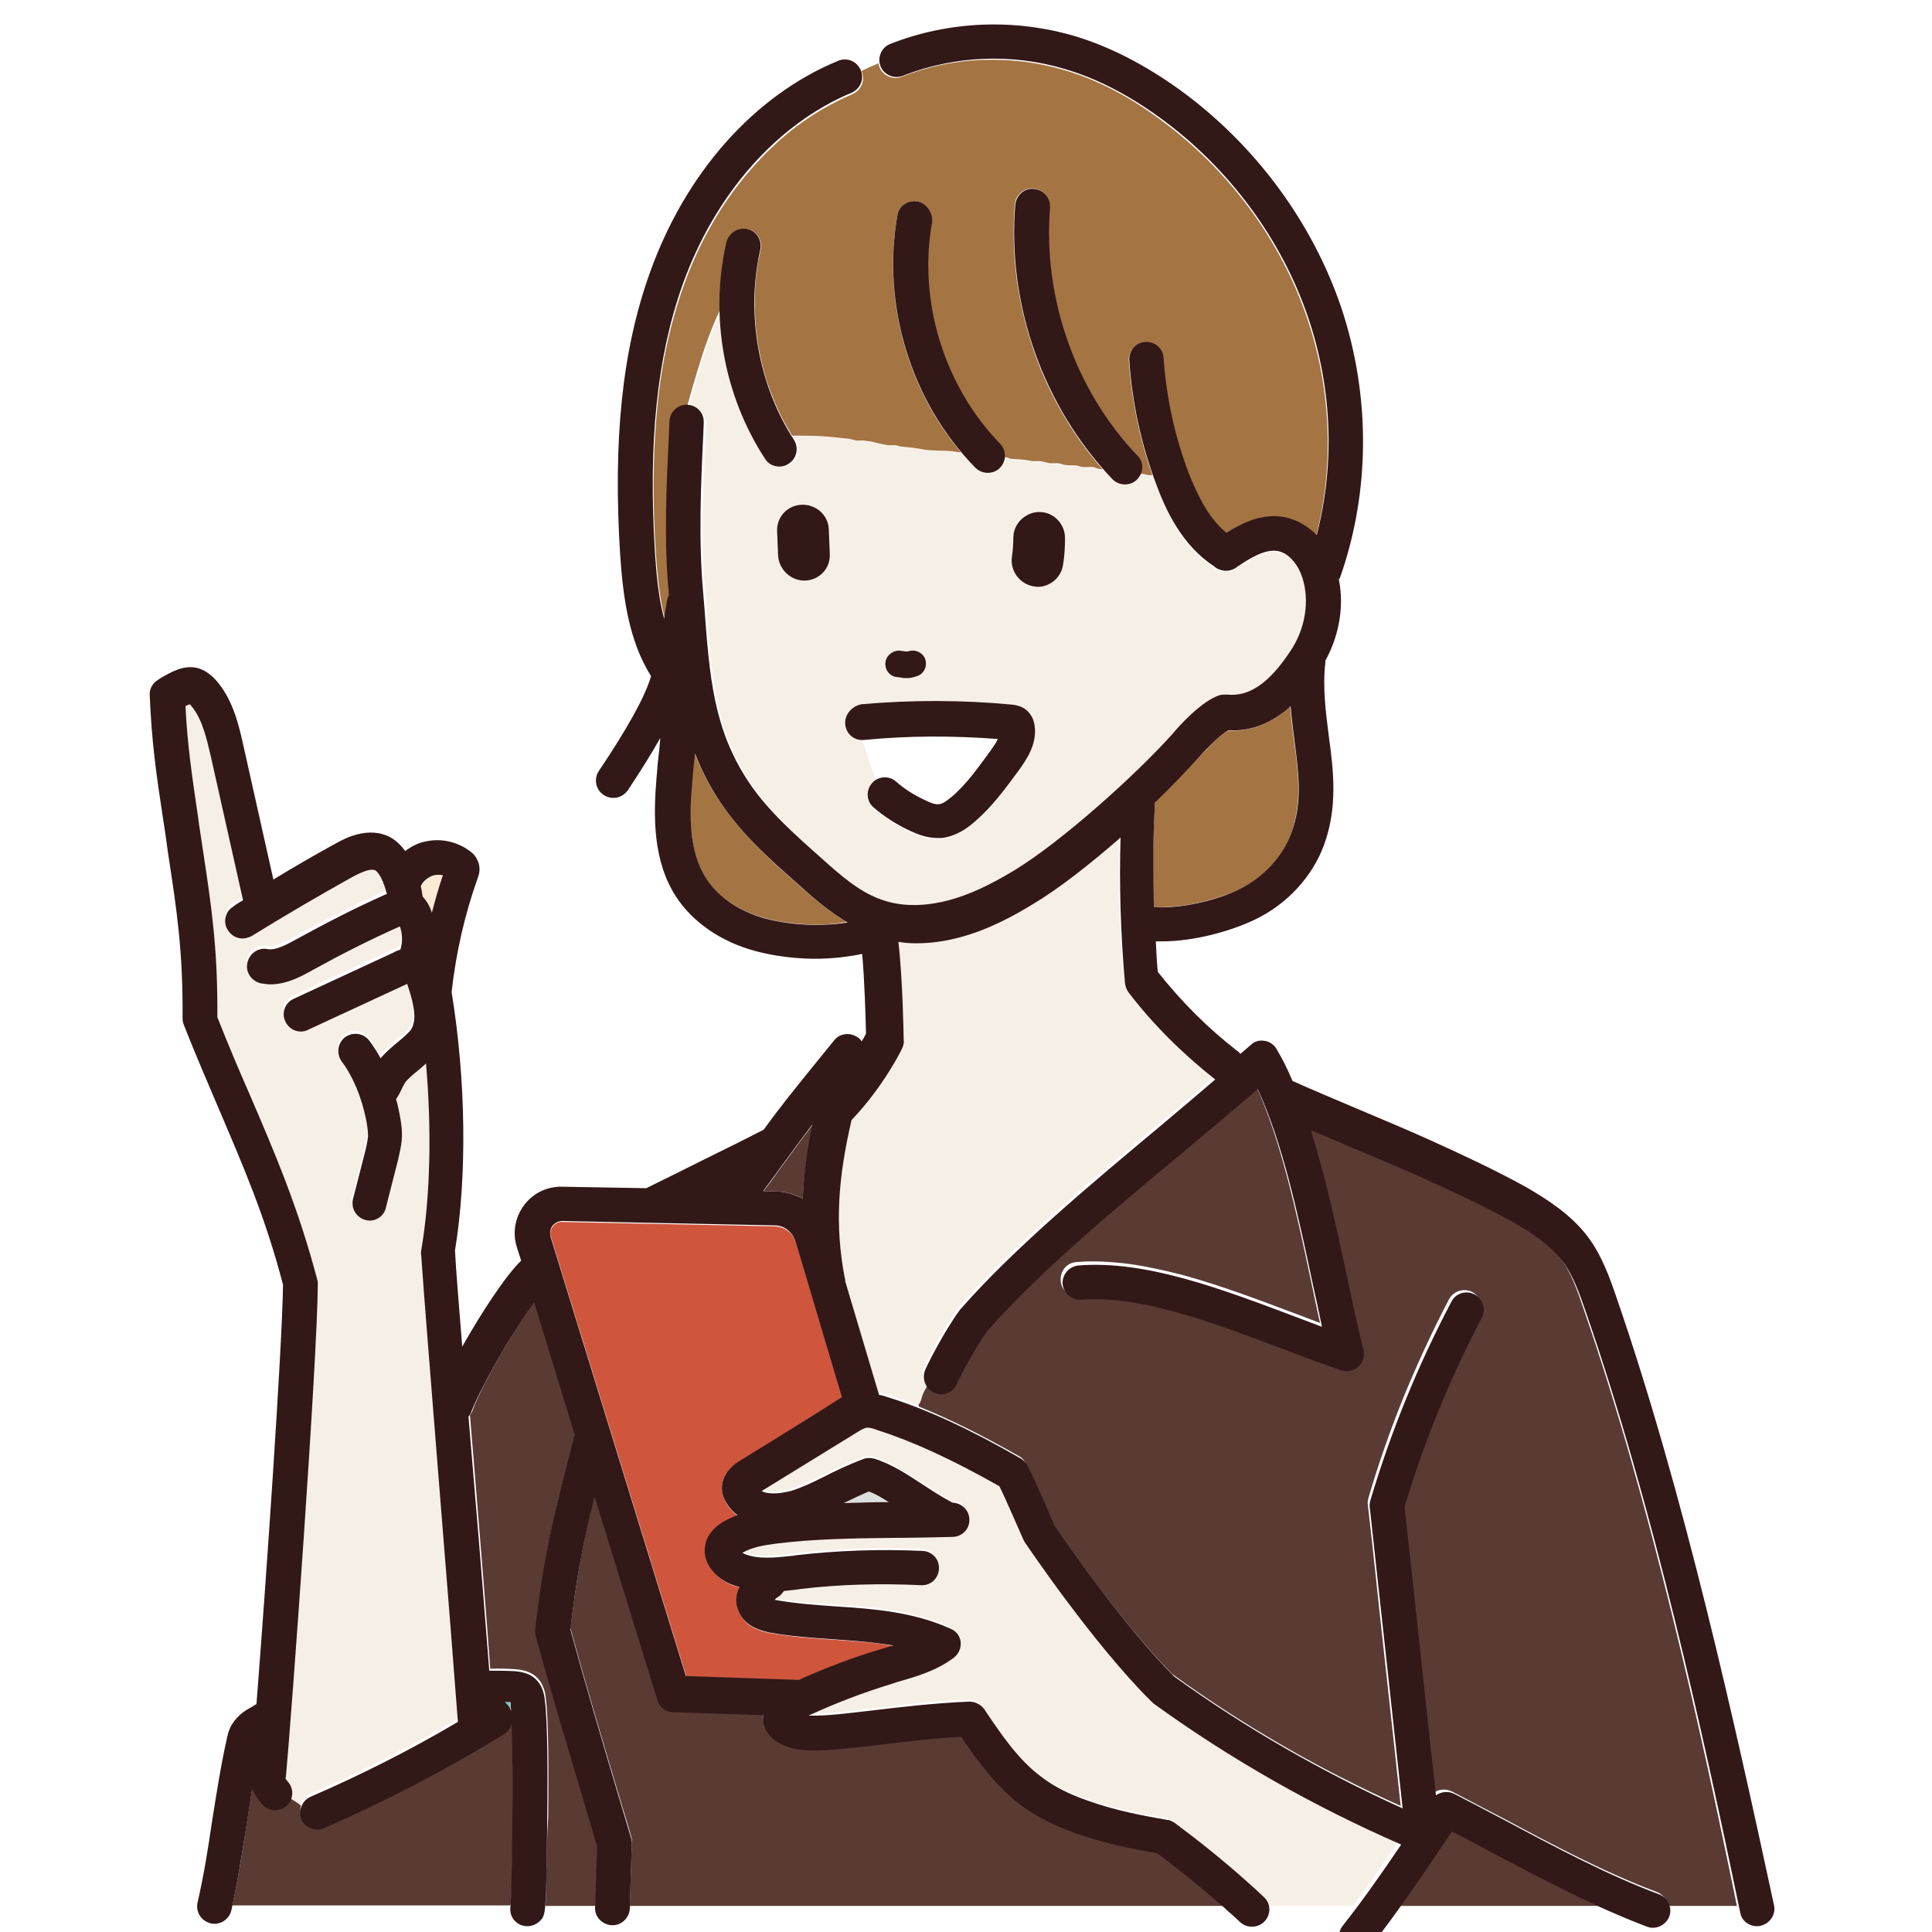 <?xml version="1.0" encoding="utf-8"?>
<!-- Generator: Adobe Illustrator 28.0.0, SVG Export Plug-In . SVG Version: 6.00 Build 0)  -->
<svg version="1.1" id="レイヤー_1" xmlns="http://www.w3.org/2000/svg" xmlns:xlink="http://www.w3.org/1999/xlink" x="0px"
	 y="0px" viewBox="0 0 400 400" style="enable-background:new 0 0 400 400;" xml:space="preserve">
<style type="text/css">
	.st0{fill:none;}
	.st1{fill:#FFFFFF;}
	.st2{fill:#76C7BD;}
	.st3{fill:#F6EFE6;}
	.st4{fill:#593B34;}
	.st5{fill:#FDEAD5;}
	.st6{fill:url(#SVGID_1_);}
	.st7{fill:#A47443;}
	.st8{fill:#CF563D;}
	.st9{fill:#DCDDDD;}
	.st10{fill:none;stroke:#331818;stroke-width:15;stroke-miterlimit:10;}
	.st11{fill:#331818;}
</style>
<pattern  width="177.1" height="177.1" patternUnits="userSpaceOnUse" id="Unnamed_Pattern_2" viewBox="0 -177.1 177.1 177.1" style="overflow:visible;">
	<g>
		<rect y="-177.1" class="st0" width="177.1" height="177.1"/>
		<polygon class="st1" points="177.1,-177.1 0,-177.1 0,0 177.1,0 177.1,-177.1 		"/>
		<path class="st2" d="M137.1-88.6c0-26.8-21.7-48.5-48.5-48.5c-26.8,0-48.5,21.7-48.5,48.5C40-61.8,61.8-40,88.6-40
			C115.4-40,137.1-61.8,137.1-88.6L137.1-88.6z"/>
	</g>
</pattern>
<g>
	<path class="st3" d="M64.4,371.3c10.4-4.5,20.7-9.7,30.5-15.5c-0.6-8.1-2.2-28.3-3.8-47.9c-1.6-20.2-3.3-41.1-3.9-48.7
		c0-0.3,0-0.6,0-0.9c1.3-7.8,1.9-16.7,1.7-26.5c-0.1-4-0.3-8.2-0.7-12.2c-0.5,0.4-1,0.9-1.5,1.3c-1.1,0.9-2.3,1.9-2.8,2.6
		c-0.2,0.4-0.5,0.8-0.7,1.3c-0.3,0.7-0.7,1.4-1.2,2.2c0.3,1,0.5,1.9,0.7,2.9c0.3,1.5,0.6,3.3,0.5,5.2c-0.1,1.7-0.5,3.2-0.8,4.5
		l-2.5,9.8c-0.4,1.5-1.6,2.5-3.1,2.7c-0.1,0-0.2,0-0.3,0c-1.4,0-2.7-0.8-3.2-2.1l-0.1-0.1c-0.5-1-0.4-2.2,0-3.1l2.3-9
		c0.3-1.1,0.6-2.2,0.6-3.2c0.1-1.1-0.2-2.3-0.4-3.4c-1-4.8-2.7-8.9-5.1-12.1c-1.2-1.6-0.8-3.8,0.8-5c1.6-1.2,3.8-0.8,5,0.7
		c0.8,1.1,1.6,2.3,2.3,3.6c1-1.2,2.3-2.2,3.5-3.3c1.1-0.9,2.5-2.1,2.9-2.8c1.3-2.4,0.2-6-0.9-9.3l-20.5,9.5
		c-1.8,0.8-3.9,0.1-4.7-1.7c-0.8-1.8-0.1-3.9,1.7-4.7l20.7-9.6c0.4-0.2,0.9-0.4,1.4-0.6c0,0,0,0,0,0c0.4-1.6,0.4-3.2-0.1-4.8
		c0,0,0,0,0,0c-6.1,2.8-12.1,5.8-18,9c-2.3,1.3-5.4,3-8.8,3c-0.6,0-1.2-0.1-1.9-0.2c-1.9-0.4-3.2-2.2-2.9-4.2
		c0.4-1.9,2.2-3.2,4.2-2.9c1.7,0.3,3.9-0.9,5.9-2c6-3.3,12.3-6.5,18.5-9.3c0.1,0,0.2-0.1,0.3-0.1c-0.7-2.8-1.8-4.5-2.4-4.9
		c-0.7-0.4-2.4,0.1-4.8,1.4c-7,3.9-14,8-20.8,12.2c-0.6,0.4-1.2,0.5-1.9,0.5c-1.2,0-2.4-0.6-3-1.7c-1-1.7-0.5-3.9,1.1-4.9
		c0.7-0.4,1.3-0.8,2-1.3c0,0,0-0.1,0-0.1L43.5,156c-0.8-3.5-1.7-7.4-3.8-10c-0.2-0.3-0.4-0.5-0.5-0.6c-0.2,0.1-0.5,0.2-0.9,0.4
		c0.4,8,1.3,14.1,2.6,22.9c0.4,2.4,0.7,4.7,1,6.8c1.8,11.9,3.2,20.5,3,34.7c2.3,5.8,4.5,11,6.7,16c5.2,12,10.1,23.4,14,38.4
		c0.1,0.3,0.1,0.6,0.1,0.9c-0.2,16.1-5.5,88.8-6.6,101.9c0,0.1,0,0.3-0.1,0.4c0.3,0.4,0.5,0.7,0.5,0.7c0,0,0,0,0,0l-2.2,2
		c1.6,1.1,3.3,2,4.9,3.2C62.6,372.7,63.3,371.7,64.4,371.3L64.4,371.3z"/>
	<path class="st4" d="M106,356.2c-0.2,0.9-0.8,1.7-1.6,2.2c-11.9,7.3-24.4,13.8-37.2,19.4c-0.5,0.2-0.9,0.3-1.4,0.3
		c-1.4,0-2.7-0.8-3.3-2.1c-0.3-0.7-0.4-1.5-0.2-2.2c-1.6-1.2-3.3-2.1-4.9-3.2l-3.1,2.8c-0.2-0.2-1.2-1.3-2.1-3.2
		c-0.4,2.6-0.8,5.2-1.2,7.8c-0.8,5.4-1.7,11-2.9,16.5h57.6c0-0.2,0-0.4,0.1-0.6c0.1-1.4,0.3-9.3,0.4-19
		C106.2,366.9,106.2,360.4,106,356.2L106,356.2z"/>
	<path class="st5" d="M89.5,189C89.5,189,89.5,189,89.5,189c0.7-2.6,1.4-5.1,2.3-7.7c-0.6-0.1-1.2-0.2-1.8,0c-1.1,0.2-2.2,1-2.7,2.1
		c0,0.1-0.1,0.1-0.1,0.2c0.2,0.8,0.3,1.5,0.4,2.2c0.1,0.2,0.3,0.3,0.4,0.5C88.6,187,89.1,187.9,89.5,189L89.5,189z"/>
	<pattern  id="SVGID_1_" xlink:href="#Unnamed_Pattern_2" patternTransform="matrix(1.518 0 0 1.518 3991.477 3975.637)">
	</pattern>
	<path class="st6" d="M105.8,354.2c0-0.7-0.1-1.2-0.2-1.7c-0.4,0-0.8,0-1.2-0.1c0.4,0.3,0.8,0.6,1,1.1
		C105.7,353.7,105.8,353.9,105.8,354.2L105.8,354.2z"/>
	<path class="st1" d="M185.4,161.9c1.9,1.6,3.9,2.9,6.1,3.9c0.8,0.4,1.9,0.8,2.7,0.8c0.7-0.1,1.6-0.6,2.7-1.5
		c3.1-2.6,5.7-6.2,8.1-9.6c0.5-0.6,1.1-1.6,1.5-2.4c-9.2-0.8-18.5-0.7-27.7,0.2c-0.1,0-0.3,0-0.4,0c0.9,2.8,1.9,5.6,2.8,8.4
		C182.5,160.8,184.2,160.9,185.4,161.9L185.4,161.9z"/>
	<path class="st3" d="M220.1,116.8c-0.4,2.7-2.7,4.6-5.3,4.6c-0.3,0-0.5,0-0.8-0.1c-2.9-0.4-5-3.1-4.5-6.1c0.2-1.3,0.3-2.7,0.3-4
		c0-3,2.4-5.3,5.4-5.3c0,0,0,0,0,0c3,0,5.3,2.4,5.3,5.4C220.5,113.1,220.4,115,220.1,116.8L220.1,116.8z M210.9,159.6
		c-2.7,3.8-5.5,7.7-9.4,10.9c-1.5,1.2-3.8,2.9-6.7,3.2c-0.3,0-0.5,0-0.8,0c-2.2,0-4.1-0.8-5.5-1.4c-2.8-1.3-5.4-2.9-7.7-4.9
		c-1.5-1.3-1.7-3.5-0.4-5c0.3-0.3,0.6-0.6,0.9-0.8c-0.9-2.8-1.9-5.6-2.8-8.4c-1.8,0-3.3-1.4-3.5-3.2c-0.2-2,1.3-3.7,3.2-3.9
		c10.4-1,20.9-1,31.3,0.1c0.5,0.1,1.7,0.2,2.8,1c0.9,0.8,1.5,1.8,1.7,3.2C214.6,154.3,212.3,157.6,210.9,159.6L210.9,159.6z
		 M166.7,120.2c-0.1,0-0.2,0-0.2,0c-2.9,0-5.2-2.3-5.3-5.1l-0.2-5c-0.1-3,2.2-5.5,5.1-5.6c3-0.1,5.5,2.2,5.6,5.1l0.2,5
		C172,117.5,169.7,120,166.7,120.2L166.7,120.2z M186.1,134.8c0.6,0,1.1,0.1,1.4,0.2c0.1,0,0.2,0,0.2,0c0,0,0.2,0,0.4-0.1
		c1.4-0.4,2.9,0.3,3.4,1.8c0.4,1.4-0.3,2.9-1.8,3.4c-0.8,0.3-1.5,0.4-2,0.4c-0.4,0-0.8-0.1-1.2-0.1c-0.2,0-0.5-0.1-0.8-0.1
		c-1.5-0.1-2.6-1.4-2.5-2.9C183.4,135.8,184.7,134.7,186.1,134.8L186.1,134.8z M269.6,119.7c-0.5-1.4-1.2-2.7-2.1-3.7
		c-0.9-0.9-1.9-1.5-2.9-1.7c-2.7-0.5-5.8,1.4-8.8,3.5c-1.4,0.9-3.1,0.8-4.3-0.2c-0.1,0-0.1-0.1-0.2-0.1c-2.9-1.9-5.3-4.4-7.4-7.7
		c-1.6-2.5-3.1-5.5-4.4-9.2c-0.3-0.7-0.5-1.4-0.7-2c-0.4,0-0.8,0-1.2-0.1c-0.4-0.2-0.9-0.2-1.3-0.2c-0.2,0.4-0.5,0.8-0.8,1.1
		c-0.7,0.7-1.6,1-2.5,1c-0.9,0-1.9-0.4-2.6-1.1c-0.6-0.6-1.2-1.3-1.8-1.9c-0.5,0-0.9-0.1-1.4-0.3c-0.7-0.3-1.7-0.1-2.6-0.2
		c-0.4-0.1-0.9-0.3-1.3-0.3c-0.7-0.1-1.5,0-2.2-0.1c-0.4-0.1-0.9-0.3-1.3-0.3c-0.7-0.1-1.5,0-2.2-0.1c-0.6-0.1-1.2-0.3-1.8-0.4
		c-0.7-0.1-1.5,0.1-2.2-0.1c-1.4-0.3-2.7-0.4-4-0.4c-0.3,0-0.6-0.3-0.9-0.3c-0.2,0-0.3,0-0.5,0c-0.1,0.8-0.4,1.5-1.1,2.1
		c-0.7,0.7-1.6,1-2.5,1c-0.9,0-1.9-0.4-2.6-1.1c-1-1-1.9-2-2.8-3.1c-0.5-0.1-0.9-0.1-1.3-0.2c-2.1-0.3-4.2-0.1-6.3-0.4
		c-1.5-0.3-3-0.6-4.5-0.6c-0.4,0-0.9-0.3-1.3-0.3c-0.7-0.1-1.5,0.1-2.2-0.1c-1.4-0.2-2.6-0.7-4-0.8c-0.7-0.1-1.5,0-2.2-0.1
		c-0.6-0.1-1.2-0.4-1.8-0.4c-1.4-0.1-2.8-0.3-4-0.4c-2.5-0.2-5-0.2-7.4-0.2c0.2,0.3,0.4,0.6,0.6,0.9c1.1,1.7,0.6,3.9-1.1,4.9
		c-0.6,0.4-1.3,0.6-1.9,0.6c-1.2,0-2.3-0.6-3-1.6c-2.1-3.2-3.9-6.7-5.3-10.4c-1.4-3.6-2.5-7.4-3.2-11.2c-0.5-3-0.8-6.1-0.9-9.2
		c-1.9,4-3.3,8-4.6,12.3c-0.8,2.6-1.5,5.1-2.2,7.6c0.1,0,0.2,0,0.2,0c2,0.1,3.5,1.8,3.4,3.7c0,0.9-0.1,1.7-0.1,2.6
		c-0.5,10.2-1.1,21.8,0,32.7c0,0,0,0.1,0,0.1c0.1,0.8,0.1,1.5,0.2,2.3c0.5,7.5,1,14,2.3,20c1.3,6.3,3.5,11.6,6.9,16.7
		c4,5.9,9.6,10.9,15.1,15.8c3.9,3.4,7.8,7,12.5,8.6c5.1,1.7,10.3,1,13.8,0.1c4.1-1.1,8.3-3,13.6-6.2c4.5-2.7,10.6-7.4,17.2-13.1
		c5.9-5.2,11.7-10.8,15.6-15.1c0.2-0.2,1.5-1.7,3.2-3.3c2.7-2.6,4.8-4.1,6.7-4.6c0.4-0.1,0.9-0.2,1.4-0.1c2.5,0.3,4.9-0.5,7.2-2.2
		c1.9-1.5,3.8-3.6,5.9-6.7c1.5-2.3,2.6-4.9,3-7.6C270.6,124.8,270.4,122.1,269.6,119.7L269.6,119.7z"/>
	<path class="st7" d="M270.7,66.1c-5.5-16.4-16.4-31.1-30.7-41.5c-6.5-4.8-13.1-8.2-19.7-10.1c-5.4-1.6-11.1-2.3-16.9-2.1
		c-5.8,0.2-11.4,1.4-16.7,3.5c-1.8,0.7-3.9-0.2-4.6-2c-0.1-0.2-0.2-0.5-0.2-0.8c-1.2,0.5-2.4,1-3.5,1.6c0,0,0,0,0,0.1
		c0.8,1.8-0.1,3.9-1.9,4.7c-4,1.7-7.9,3.9-11.6,6.7c-3.5,2.6-6.8,5.8-9.8,9.3c-5.8,6.7-10.5,15-13.6,23.8
		c-2.9,8.2-4.8,17.1-5.6,27.1c-0.7,8.4-0.8,17.7-0.1,28.3c0.3,4.1,0.7,8.8,1.8,13.2c0,0.2,0.1,0.3,0.1,0.5c0.2-1.3,0.4-2.5,0.6-3.8
		c0.1-0.4,0.2-0.8,0.4-1.2c-1-11.3-0.5-23,0-33.4c0-0.9,0.1-1.8,0.1-2.6c0.1-1.9,1.6-3.4,3.5-3.4c0.7-2.5,1.4-5,2.2-7.6
		c1.3-4.3,2.7-8.3,4.6-12.3c0-0.8,0-1.6,0-2.4c0.1-3.9,0.6-7.8,1.4-11.6c0.4-1.9,2.4-3.1,4.3-2.7c1.9,0.4,3.1,2.4,2.7,4.3
		c-0.8,3.3-1.2,6.7-1.2,10.2c-0.1,3.4,0.2,6.9,0.8,10.2c0.6,3.4,1.5,6.7,2.8,9.9c1.1,2.9,2.5,5.6,4.1,8.2c2.5,0,4.9,0,7.4,0.2
		c1.3,0.1,2.6,0.3,4,0.4c0.6,0,1.2,0.3,1.8,0.4c0.7,0.1,1.5-0.1,2.2,0.1c1.4,0.1,2.6,0.6,4,0.8c0.8,0.2,1.5,0,2.2,0.1
		c0.4,0.1,0.9,0.3,1.3,0.3c1.5,0.1,3,0.3,4.5,0.6c2.1,0.3,4.2,0.1,6.3,0.4c0.4,0.1,0.9,0.1,1.3,0.2c-11.3-13.4-16.3-31.8-13.2-49.1
		c0.3-1.9,2.2-3.2,4.1-2.9c1.9,0.3,3.2,2.2,2.9,4.1c-1.4,8-0.9,16.6,1.6,24.7c2.5,8.1,6.8,15.5,12.5,21.3c0.8,0.8,1.1,1.9,1,2.9
		c0.2,0,0.3,0,0.5,0c0.3,0,0.6,0.3,0.9,0.3c1.3,0.1,2.6,0.1,4,0.4c0.7,0.2,1.5,0,2.2,0.1c0.6,0.1,1.2,0.3,1.8,0.4
		c0.7,0.1,1.5-0.1,2.2,0.1c0.4,0.1,0.9,0.3,1.3,0.3c0.7,0.1,1.5,0,2.2,0.1c0.4,0.1,0.9,0.3,1.3,0.3c0.9,0.1,1.9-0.2,2.6,0.2
		c0.5,0.2,0.9,0.2,1.4,0.3c-2.8-3.2-5.4-6.7-7.6-10.4c-2.7-4.4-4.9-9.1-6.6-14c-1.7-4.9-2.9-9.9-3.6-15c-0.7-5.2-0.8-10.4-0.4-15.5
		c0.2-2,1.9-3.4,3.9-3.3c2,0.2,3.4,1.9,3.3,3.9c-1.5,18.6,5.2,37.8,18.1,51.3c1,1.1,1.2,2.6,0.7,3.9c0.5,0,0.9,0.1,1.3,0.2
		c0.3,0.1,0.7,0.1,1.2,0.1c-2.7-7.7-4.3-15.6-4.9-23.7c-0.1-2,1.3-3.7,3.3-3.8c2-0.1,3.7,1.3,3.8,3.3c0.6,8.1,2.3,16.1,5.2,23.8
		c1.2,3.2,2.4,5.7,3.8,7.8c1.2,1.9,2.5,3.4,4,4.6c1.3-0.8,2.6-1.6,4.1-2.2c2.9-1.2,5.5-1.6,8.1-1c2.4,0.5,4.6,1.7,6.5,3.7
		c1.6-6.2,2.4-12.6,2.4-19.1C274.9,83.1,273.5,74.4,270.7,66.1L270.7,66.1z"/>
	<path class="st4" d="M113.1,389c0,1.7-0.1,3.1-0.1,4.2c0,0.5,0,0.9-0.1,1.2c0,0.1,0,0.1,0,0.2h10.4c0,0,0-0.1,0-0.1l0.4-12.7
		c-0.9-3-1.8-6-2.6-8.9c-3.6-12-7-23.4-10-34.6c-0.1-0.4-0.2-0.9-0.1-1.3c1.8-15.9,4.2-25.8,8.1-40.1c0-0.1,0-0.1,0.1-0.2l-8.4-27.4
		c-1.7,2.3-3.9,5.5-6,9.2c-3.2,5.3-6,10.8-7,13.6c-0.1,0.3-0.3,0.6-0.5,0.9c0.4,4.7,0.8,9.7,1.2,14.5c1.1,13.8,2.3,28,3,38
		c1.8-0.1,3.6,0,5.3,0.1c0.8,0.1,2.4,0.2,3.9,1.3c1.9,1.5,2.2,3.6,2.3,4.7c0.6,4.4,0.6,15.9,0.5,24.7
		C113.2,380.5,113.2,385.2,113.1,389L113.1,389z"/>
	<path class="st3" d="M190.3,290.7c0.6-0.7,0.6-1.7,1-2.4c0.3-0.5,0.5-0.9,0.7-1.4c-1-1-1.3-2.6-0.6-4c0.1-0.3,3.6-7.5,7.2-12.4
		c0.1-0.1,0.1-0.1,0.2-0.2c10.7-12.3,26.3-25.3,41.4-37.9c3.9-3.3,7.6-6.4,11.2-9.5c-6.7-5.3-12.7-11.4-18-18.1
		c-0.4-0.5-0.7-1.2-0.7-1.9c-1-10.5-1.3-20.4-1-30.1c-6.8,5.9-13.2,10.8-18,13.7c-4,2.4-9.3,5.4-15.4,7c-3,0.8-6,1.2-8.9,1.2
		c-1.3,0-2.5-0.1-3.7-0.2c0.9,7.7,1.1,19.8,1.1,20.4c0,0.6-0.1,1.1-0.3,1.6c-0.2,0.3-3.9,8.1-10.5,14.9c-0.9,3.8-1.6,7.4-2,10.9
		c-1,7.6-0.7,14.5,0.7,21.7c0,0.2,0.1,0.5,0.1,0.7l7,23.5c0.7,0.2,1.4,0.4,1.9,0.5c2.2,0.7,4.4,1.5,6.7,2.4c0,0,0,0,0,0
		C190.3,291,190.2,290.9,190.3,290.7L190.3,290.7z"/>
	<path class="st4" d="M327.9,271.1c-1.3-3.8-2.6-7.7-4.9-10.7c-2.6-3.5-6.6-6.1-10.5-8.2c-6.2-3.5-12.8-6.5-19.3-9.4
		c-4.1-1.9-9.3-4-14.2-6.1c-2.7-1.1-5.4-2.3-8-3.4c3,9.5,5.3,20.1,7.4,29.9c1.2,5.7,2.3,11,3.5,15.6c0.3,1.3-0.1,2.6-1.1,3.5
		c-1,0.9-2.4,1.2-3.6,0.7c-3.7-1.3-7.3-2.7-10.9-4c-15.6-5.9-30.4-11.5-42.9-10.6c-2,0.1-3.7-1.3-3.8-3.3c-0.1-2,1.3-3.7,3.3-3.8
		c3.4-0.3,7.1-0.1,11,0.4c3.5,0.5,7.2,1.3,11.4,2.4c7.6,2.1,15.3,5,23.5,8.1c1.5,0.6,3,1.1,4.5,1.7c-0.7-3-1.3-6.1-2-9.3
		c-2.9-13.7-6.2-28.9-11.3-39.9c-4.8,4.2-10,8.5-15.5,13.1c-14.8,12.4-30.1,25.2-40.5,37.1c-3.2,4.3-6.4,11-6.4,11.1
		c-0.6,1.3-1.9,2-3.2,2c-0.5,0-1-0.1-1.5-0.3c-0.4-0.2-0.7-0.4-1-0.7c-0.2,0.5-0.5,0.9-0.7,1.4c-0.4,0.7-0.4,1.7-1,2.4
		c-0.1,0.1,0.1,0.3,0,0.4c0,0,0,0,0,0c6.2,2.5,12.9,5.8,20.8,10.3c0.6,0.3,1,0.8,1.3,1.4c1.5,2.8,4.7,10.3,5.5,12.2
		c1.7,2.5,14.3,20.9,24.9,31.5c14.8,10.7,30.6,19.8,47.3,27.3c-0.9-8.3-2.1-19.5-3.3-30.3c-1.3-11.6-2.5-23.6-3.5-32
		c-0.1-0.5,0-0.9,0.1-1.4c2.1-7.2,4.6-14.3,7.4-21.2c2.8-6.8,5.9-13.5,9.3-20c0.9-1.7,3.1-2.4,4.8-1.5s2.4,3.1,1.5,4.8
		c-3.3,6.3-6.4,12.8-9,19.4c-2.6,6.4-5,13.1-7,19.8c0.9,8.4,2.2,20,3.4,31.3c1.1,10,2.2,20.3,3.1,28.4c1.1-0.8,2.5-0.9,3.8-0.3
		c3.5,1.8,7.2,3.8,10.7,5.6c10.3,5.5,21,11.2,31.7,15.2c1.3,0.5,2.1,1.6,2.3,2.9h14.3C352.1,357.9,341.7,311,327.9,271.1
		L327.9,271.1z"/>
	<path class="st3" d="M238.3,352.2c-0.1-0.1-0.3-0.2-0.4-0.4c-5-5-11-12-17.6-21c-5-6.7-8.4-11.8-8.5-12c-0.1-0.2-0.2-0.4-0.3-0.6
		c-0.9-2.3-3.5-8.1-4.9-10.9c-9.9-5.6-17.9-9.3-25.2-11.6c-0.8-0.2-1.7-0.5-2.3-0.5c-0.6,0.1-1.4,0.6-2.2,1.1c-6.5,4-13,8-19.5,12
		c1.4,0.8,4,0.6,6.1,0c2-0.6,4.3-1.6,6.8-2.9c2.4-1.1,5-2.5,8.2-3.7c0.7-0.3,1.6-0.3,2.3-0.1c3.6,1.1,6.9,3.3,10.1,5.4
		c2,1.3,4,2.6,6,3.7c1.9,0,3.5,1.5,3.5,3.4c0.1,2-1.5,3.6-3.4,3.7c-4.2,0.2-8.5,0.2-12.6,0.2c-8,0.1-16.2,0.2-24.1,1.2
		c-2.3,0.3-4.9,0.7-6.9,1.9c0.1,0.1,0.2,0.1,0.4,0.2c2.8,1.2,6.3,0.8,10.1,0.4c0.2,0,0.4,0,0.6-0.1c8.7-1,17.5-1.3,26.2-0.9
		c2,0.1,3.5,1.8,3.4,3.7c-0.1,2-1.8,3.5-3.7,3.4c-8.3-0.4-16.8-0.1-25.1,0.8c-0.2,0-0.4,0-0.6,0.1c-0.9,0.1-1.8,0.2-2.7,0.3
		c-0.2,0.4-0.6,0.8-1,1.1c-0.4,0.3-0.7,0.5-0.9,0.7c0.1,0,0.3,0.1,0.4,0.1c4,0.8,8,1,12.4,1.3c7.8,0.5,15.8,1.1,23.6,4.6
		c1.1,0.5,1.9,1.6,2.1,2.8c0.1,1.2-0.4,2.5-1.4,3.2c-3.5,2.7-7.6,3.9-11.6,5c-0.4,0.1-0.8,0.2-1.3,0.4c-5.9,1.7-11.7,3.9-17.3,6.6
		c0.6,0,1.2,0,1.8,0c3.6-0.1,7.3-0.5,10.8-1c6.7-0.8,13.6-1.7,20.7-1.9c1.2,0,2.4,0.5,3.1,1.6c3.5,5.2,7.2,10.6,12.1,14.2
		c2.5,1.8,5.5,3.3,9.3,4.7c5.8,2.1,11.9,3.2,16.5,4c0.6,0.1,1.1,0.3,1.5,0.7c5.1,3.8,10.2,7.9,14.9,12.1c0.7,0.6,1.3,1.2,2,1.8
		c0.5,0.4,1,0.9,1.5,1.4c0.7,0.6,1,1.4,1.2,2.2h17.7c3.1-4.2,6.2-8.5,9.2-13.1C271.6,373.6,254.3,363.7,238.3,352.2L238.3,352.2z"/>
	<path class="st7" d="M247.2,187.1c3.4-0.7,6.9-1.8,9.4-3c5-2.5,8.9-6.6,10.7-11.5c1-2.8,1.5-5.8,1.5-9.3c0-3.2-0.4-6.5-0.9-10
		c-0.3-2.3-0.6-4.7-0.8-7.1c-0.5,0.5-1.1,0.9-1.6,1.4c-3.2,2.5-6.8,3.7-10.5,3.7c-0.3,0-0.5,0-0.8,0c-0.5,0.3-1.6,1-3.3,2.7
		c-1.5,1.5-2.8,2.9-2.8,2.9c0,0,0,0,0,0c-2.5,2.8-5.6,5.9-9,9.2c0,0.2,0,0.5,0,0.7c-0.4,6.9-0.5,13.8-0.3,21
		C241.2,187.9,244.1,187.7,247.2,187.1L247.2,187.1z"/>
	<path class="st7" d="M149.1,166.1c-2.3-3.4-4-6.8-5.3-10.2c-0.1,0.9-0.2,1.8-0.3,2.7c-0.1,1.2-0.2,2.3-0.3,3.5
		c-0.4,4.4-0.4,7.8,0,10.7c0.4,3.6,1.4,6.6,3,9.1c1.3,2,3,3.7,5.2,5.1c2.1,1.4,4.5,2.4,7,3.1c2.8,0.8,6.2,1.2,9.6,1.3
		c2.5,0.1,5-0.1,7.3-0.5c-3.8-2.2-7-5.1-10-7.7C159.6,178.2,153.6,172.8,149.1,166.1L149.1,166.1z"/>
	<path class="st8" d="M114.4,254c-0.4,0.6-0.6,1.4-0.3,2.2l28,90.9l23.3,0.8c5.6-2.6,11.3-4.7,17.2-6.4c0.4-0.1,0.9-0.2,1.3-0.4
		c0.4-0.1,0.8-0.2,1.2-0.3c-4-0.8-8.2-1-12.5-1.3c-4.3-0.3-8.8-0.6-13.2-1.4c-1.3-0.2-2.3-0.6-3.2-1c-2-1-2.8-2.4-3.2-3.5
		c-0.6-1.6-0.5-3.3,0.2-4.9c-0.7-0.2-1.4-0.4-2-0.7c-1.4-0.6-2.7-1.6-3.7-2.8c-1.3-1.7-1.8-3.7-1.3-5.6c0.4-1.7,1.6-3.1,3.4-4.3
		c1-0.6,2.1-1.1,3.1-1.5c-0.7-0.5-1.3-1.1-1.8-1.8c-1.1-1.4-1.5-3-1.4-4.5c0.3-3,2.8-4.5,3.9-5.1c6.5-4,13.1-8.1,19.7-12.1
		c0.4-0.2,0.8-0.5,1.3-0.8l-9.6-32.3c-0.6-1.9-2.3-3.2-4.3-3.3l-44-0.9C115.7,252.9,114.9,253.3,114.4,254L114.4,254z"/>
	<path class="st4" d="M308,382.8c-2.6-1.4-5.2-2.8-7.8-4.1c-0.4,0.6-0.8,1.2-1.2,1.8c-3.3,4.9-6.4,9.6-9.7,14.1h42
		C323.4,391,315.6,386.9,308,382.8L308,382.8z"/>
	<path class="st4" d="M130.4,394.6h123c-4.4-3.9-9-7.7-13.7-11.2c-4.8-0.8-10.9-2-16.8-4.1c-4.5-1.6-8.1-3.4-11.1-5.6
		c-5.4-3.9-9.3-9.3-12.7-14.4c-6.2,0.3-12.3,1.1-18.2,1.8c-3.7,0.5-7.6,0.9-11.5,1c-2.6,0.1-5.7-0.1-8.4-1.7
		c-1.3-0.8-2.3-1.9-2.7-3.2c-0.3-0.8-0.4-1.6-0.3-2.4l-18.6-0.6c-1.5-0.1-2.8-1.1-3.3-2.5l-13-42.1c-2.2,8.7-3.7,16.7-5,27.5
		c3,11,6.3,22.1,9.8,33.8c0.9,3.1,1.9,6.2,2.8,9.4c0.1,0.4,0.2,0.7,0.1,1.1L130.4,394.6L130.4,394.6z"/>
	<path class="st9" d="M174.7,311.2c3.1-0.1,6.2-0.1,9.3-0.1c-1.4-0.9-2.8-1.6-4.1-2.2C178,309.6,176.3,310.4,174.7,311.2
		L174.7,311.2z"/>
	<path class="st4" d="M166.2,248.2c0.1-2.2,0.3-4.4,0.6-6.7c0.4-2.9,0.9-5.7,1.5-8.7c-2.3,3-3.8,5.1-6.9,9.3c-0.9,1.3-2,2.8-3.3,4.5
		l2.7,0.1C162.6,246.7,164.5,247.2,166.2,248.2L166.2,248.2z"/>
	<path class="st10" d="M125,264.3"/>
	<path class="st11" d="M154.7,47.4c-1.9-0.4-3.8,0.8-4.3,2.7c-3.5,15.3-0.6,31.7,8,44.9c0.7,1.1,1.8,1.6,3,1.6
		c0.7,0,1.3-0.2,1.9-0.6c1.7-1.1,2.1-3.3,1.1-4.9c-7.4-11.4-10-26.1-7-39.4C157.8,49.7,156.6,47.8,154.7,47.4L154.7,47.4z"/>
	<path class="st11" d="M189.9,41.7c-1.9-0.3-3.8,0.9-4.1,2.9c-3.3,18.6,2.8,38.6,16.1,52.2c0.7,0.7,1.6,1.1,2.6,1.1
		c0.9,0,1.8-0.3,2.5-1c1.4-1.4,1.4-3.6,0.1-5c-11.6-11.9-17.1-29.6-14.1-46C193.1,43.9,191.8,42,189.9,41.7L189.9,41.7z"/>
	<path class="st11" d="M214.1,39.1c-2-0.2-3.7,1.3-3.9,3.3c-1.7,20.6,5.8,41.8,20.1,56.8c0.7,0.7,1.6,1.1,2.6,1.1
		c0.9,0,1.8-0.3,2.5-1c1.4-1.4,1.5-3.6,0.1-5c-12.9-13.5-19.6-32.7-18.1-51.3C217.5,41,216.1,39.3,214.1,39.1L214.1,39.1z"/>
	<path class="st11" d="M166.5,120.2c0.1,0,0.2,0,0.2,0c3-0.1,5.3-2.6,5.1-5.6l-0.2-5c-0.1-3-2.7-5.2-5.6-5.1c-3,0.1-5.3,2.6-5.1,5.6
		l0.2,5C161.3,117.9,163.7,120.2,166.5,120.2L166.5,120.2z"/>
	<path class="st11" d="M209.5,115.3c-0.4,2.9,1.6,5.6,4.5,6.1c0.3,0,0.5,0.1,0.8,0.1c2.6,0,4.9-1.9,5.3-4.6c0.3-1.8,0.4-3.7,0.4-5.5
		c0-3-2.4-5.4-5.3-5.4c-2.9,0-5.4,2.4-5.4,5.3C209.8,112.6,209.7,114,209.5,115.3L209.5,115.3z"/>
	<path class="st11" d="M183.3,137.3c-0.1,1.5,1,2.8,2.5,2.9c0.4,0,0.6,0.1,0.8,0.1c0.4,0.1,0.8,0.1,1.2,0.1c0.5,0,1.2-0.1,2-0.4
		c1.4-0.4,2.2-1.9,1.8-3.4c-0.4-1.4-2-2.2-3.4-1.8c-0.3,0.1-0.4,0.1-0.4,0.1c-0.1,0-0.2,0-0.2,0c-0.4-0.1-0.8-0.1-1.4-0.2
		C184.7,134.7,183.4,135.8,183.3,137.3L183.3,137.3z"/>
	<path class="st11" d="M175,150c0.2,2,1.9,3.4,3.9,3.2c9.2-0.9,18.4-0.9,27.7-0.2c-0.4,0.9-1.1,1.8-1.5,2.4c-2.5,3.4-5,7-8.1,9.6
		c-1.2,1-2,1.5-2.7,1.5c-0.8,0.1-1.9-0.4-2.7-0.8c-2.2-1-4.3-2.3-6.1-3.9c-1.5-1.3-3.8-1.1-5,0.4c-1.3,1.5-1.1,3.8,0.4,5
		c2.3,2,4.9,3.6,7.7,4.9c1.5,0.7,3.4,1.4,5.5,1.4c0.3,0,0.5,0,0.8,0c2.9-0.3,5.2-1.9,6.7-3.2c3.8-3.2,6.6-7.1,9.4-10.9
		c1.4-2,3.8-5.3,3.2-9.2c-0.2-1.4-0.8-2.4-1.7-3.2c-1.1-0.9-2.3-1-2.8-1.1c-10.4-1-20.9-1-31.3-0.1C176.3,146.2,174.8,148,175,150
		L175,150z"/>
	<path class="st11" d="M248.2,156.8c2.1-2.4,4.8-4.9,6.1-5.6c5.4,0.3,9.6-2,12.9-5c0.2,2.4,0.5,4.8,0.8,7.1c0.9,7,1.7,13-0.7,19.3
		c-1.8,4.8-5.7,9-10.7,11.5c-4.6,2.3-12.2,4.1-17.7,3.7c-0.2-7.1-0.2-14.1,0.2-20.9c0-0.2,0-0.5,0-0.7
		C242.6,162.8,245.7,159.6,248.2,156.8L248.2,156.8z M158.5,190.2c-5.4-1.5-9.7-4.4-12.2-8.2c-3.7-5.6-3.6-13.2-3-19.8
		c0.1-1.2,0.2-2.3,0.3-3.5c0.1-0.9,0.2-1.8,0.3-2.7c1.3,3.4,3,6.8,5.3,10.2c4.5,6.7,10.5,12,16.3,17.1c2.9,2.6,6.2,5.5,10,7.7
		C169,192,162.7,191.3,158.5,190.2L158.5,190.2z M153.4,302.3c-1.1,0.6-3.5,2.2-3.9,5.1c-0.2,1.5,0.3,3.1,1.4,4.5
		c0.5,0.7,1.1,1.3,1.8,1.8c-1.1,0.4-2.2,0.9-3.2,1.5c-1.8,1.2-3,2.6-3.4,4.3c-0.9,3.3,1.2,6.7,5,8.4c0.7,0.3,1.3,0.5,2,0.7
		c-1,2-0.7,3.8-0.2,4.9c1.3,3.5,5.2,4.2,6.4,4.5c4.4,0.8,8.9,1.1,13.2,1.4c4.3,0.3,8.5,0.6,12.5,1.3c-0.4,0.1-0.8,0.2-1.2,0.3
		l-1.3,0.4c-5.8,1.7-11.6,3.9-17.1,6.4l-23.4-0.8l-28-90.9c-0.2-0.7-0.1-1.6,0.3-2.2c0.5-0.7,1.3-1.1,2.1-1.1l44,0.9
		c2,0,3.7,1.4,4.3,3.3l9.6,32.3c-0.5,0.3-0.9,0.5-1.3,0.8C166.6,294.2,160,298.2,153.4,302.3L153.4,302.3z M179.9,308.8
		c1.3,0.5,2.7,1.3,4.1,2.2c-3.1,0-6.1,0.1-9.3,0.2C176.3,310.4,178,309.6,179.9,308.8L179.9,308.8z M166.2,248.2
		c-1.7-0.9-3.5-1.5-5.5-1.5l-2.7-0.1c1.3-1.8,2.4-3.2,3.3-4.5c3.1-4.2,4.6-6.3,6.9-9.3C167.1,237.9,166.4,243,166.2,248.2
		L166.2,248.2z M105.8,354.2c-0.1-0.2-0.2-0.5-0.3-0.7c-0.3-0.4-0.6-0.8-1-1.1c0.4,0,0.8,0,1.2,0
		C105.7,352.9,105.8,353.5,105.8,354.2L105.8,354.2z M87.2,183.3c0.5-1,1.6-1.8,2.7-2.1c0.6-0.1,1.2-0.1,1.8,0
		c-0.9,2.6-1.6,5.2-2.3,7.8c0,0,0-0.1,0-0.1c-0.4-1.3-1.1-2.4-1.9-3.3c-0.1-0.7-0.2-1.4-0.4-2.2C87.2,183.5,87.2,183.4,87.2,183.3
		L87.2,183.3z M334.7,268.7c-1.4-4.1-3-8.7-6-12.7c-3.5-4.6-8.4-7.7-12.7-10.2c-6.5-3.6-13.2-6.7-19.8-9.7
		c-4.2-1.9-9.4-4.1-14.4-6.2c-4.9-2.1-10-4.2-14.2-6.1c-1-2.4-2.1-4.6-3.3-6.6c-0.5-0.9-1.5-1.6-2.5-1.7c-1.1-0.2-2.1,0.1-2.9,0.9
		c-0.7,0.6-1.4,1.2-2.1,1.8c-0.2-0.2-0.3-0.4-0.5-0.5c-6.2-4.8-11.7-10.3-16.6-16.5c-0.2-2.1-0.3-4.2-0.4-6.3c0.4,0,0.8,0,1.3,0
		c6.6,0,14.2-2.1,19.2-4.5c6.7-3.2,11.9-8.9,14.3-15.4c2.9-7.9,2-15.4,1-22.7c-0.6-4.8-1.3-9.9-0.7-15.1c0-0.1,0-0.2,0-0.4
		c2.9-5.3,3.9-11.3,2.8-16.8c0-0.1,0.1-0.2,0.2-0.3c6.3-17.8,6.4-37.7,0.3-56c-6-17.7-17.8-33.7-33.3-45c-7.2-5.2-14.5-9-21.8-11.2
		c-12.5-3.7-26.1-3.2-38.3,1.6c-1.8,0.7-2.7,2.8-2,4.6c0.7,1.8,2.8,2.7,4.6,2c10.7-4.2,22.6-4.7,33.6-1.4
		c6.5,1.9,13.1,5.3,19.7,10.1c14.3,10.4,25.2,25.2,30.7,41.5c4.9,14.6,5.5,30.3,1.7,44.9c-1.8-1.9-4.1-3.2-6.5-3.7
		c-4.7-1-9,1.2-12.2,3.2c-4-3.3-6.3-8.6-7.8-12.4c-2.9-7.6-4.6-15.6-5.2-23.8c-0.1-2-1.8-3.4-3.8-3.3c-2,0.1-3.4,1.8-3.3,3.8
		c0.6,8.8,2.5,17.5,5.6,25.7c1.9,5.2,5.3,12.6,11.9,16.9c0,0,0.1,0,0.1,0.1c1.2,1,3,1.2,4.4,0.3c3-2.1,6.2-4,8.8-3.5
		c2.5,0.5,4.3,3.2,5,5.4c1.6,4.8,0.7,10.7-2.5,15.4c-4.4,6.6-8.5,9.4-13.1,8.9c-0.5,0-0.9,0-1.4,0.1c-3.7,1.1-8.5,6.4-9.8,8
		c-7.8,8.7-23.1,22.4-32.8,28.3c-5.3,3.2-9.5,5.1-13.6,6.2c-3.5,0.9-8.7,1.7-13.8-0.1c-4.7-1.6-8.7-5.2-12.5-8.6
		c-5.4-4.8-11.1-9.8-15.1-15.8c-7.3-11-8.1-21.7-9.2-36.6l-0.2-2.4c-1-10.9-0.5-22.5,0-32.8l0.1-2.6c0.1-2-1.4-3.6-3.4-3.7
		c-1.9-0.1-3.6,1.4-3.7,3.4l-0.1,2.6c-0.5,10.4-1.1,22.2,0,33.4c-0.2,0.4-0.3,0.7-0.4,1.1c-0.2,1.3-0.4,2.6-0.6,3.8
		c-1.2-4.5-1.6-9.3-1.9-13.7c-1.4-22.8,0.4-40.4,5.7-55.4c6.7-18.8,19.5-33.3,35-39.8c1.8-0.8,2.7-2.8,1.9-4.7
		c-0.8-1.8-2.8-2.7-4.7-1.9c-17.4,7.2-31.6,23.2-39,44c-5.7,16-7.6,34.5-6.1,58.3c0.6,8.8,1.8,17.8,6.4,25.1c0,0.1-0.1,0.2-0.1,0.3
		c-1.3,4.2-4.8,10.5-10.7,19.3c-1.1,1.6-0.7,3.9,1,5c0.6,0.4,1.3,0.6,2,0.6c1.2,0,2.3-0.6,3-1.6c2.7-4.1,4.9-7.6,6.7-10.8
		c-0.1,1.6-0.3,3.3-0.5,5c-0.1,1.2-0.2,2.4-0.3,3.6c-0.6,7.4-0.8,16.8,4.1,24.3c3.5,5.3,9.3,9.3,16.4,11.2c1.8,0.5,6.5,1.6,12.4,1.6
		c3,0,6.3-0.3,9.7-1c0.5,5.5,0.7,12.7,0.8,16.5c-0.2,0.4-0.5,1-0.9,1.6c-0.3-0.5-0.8-0.9-1.3-1.1c-1.5-0.8-3.4-0.4-4.4,0.9
		c-9.2,11.3-11.1,13.7-14.6,18.5c-3.5,1.8-7.7,3.9-12,6c-4.4,2.2-8.8,4.4-12.3,6.1c0,0,0,0,0,0l-17.4-0.3c-3.3-0.1-6.3,1.5-8.1,4.1
		c-1.7,2.5-2.2,5.5-1.3,8.4l0.9,2.8c-3.3,3.2-8.3,10.9-12.2,17.8c-0.7-8.7-1.3-15.9-1.5-19.9c2.5-15.2,2.3-35.2-0.7-53.5
		c0.9-8.1,2.7-16,5.4-23.6c0.2-0.5,0.8-2.1-0.1-3.8c-0.4-0.9-1-1.4-1.4-1.7c-2.6-2-6-2.8-9.2-2.1c-1.6,0.3-3,1-4.3,2
		c-0.8-1.1-1.8-2.1-3-2.8c-4.6-2.5-9.6,0.2-11.7,1.4c-4.2,2.3-8.5,4.8-12.6,7.3l-6.2-27.7c-0.9-4-2-9-5.2-13
		c-4.4-5.4-8.6-2.9-11.8-1.1l-0.6,0.4c-1.2,0.7-1.9,1.9-1.8,3.3c0.4,9.5,1.3,16,2.8,25.8c0.4,2.4,0.7,4.7,1,6.9
		c1.8,11.7,3.1,20.2,3,34.2c0,0.5,0.1,0.9,0.3,1.4c2.4,6.1,4.8,11.6,7,16.8c5.2,12.2,9.8,22.7,13.5,36.9
		c-0.2,13.4-3.5,61.3-5.5,86.8c-0.3,0.2-0.5,0.3-0.8,0.5c-1.3,0.7-2.9,1.6-4.2,3.6c-0.7,1.1-0.9,2.1-1.1,2.9
		c-1.3,5.8-2.2,11.7-3.1,17.3c-0.8,5.5-1.7,11.2-3,16.8c-0.4,1.9,0.7,3.8,2.7,4.3c0.3,0.1,0.5,0.1,0.8,0.1c1.6,0,3.1-1.1,3.5-2.8
		c1.3-5.8,2.2-11.7,3.1-17.3c0.4-2.6,0.8-5.2,1.2-7.8c0.9,1.9,2,3.1,2.1,3.2c0.7,0.8,1.7,1.2,2.6,1.2c0.9,0,1.7-0.3,2.4-0.9
		c1.5-1.3,1.6-3.6,0.3-5c0,0-0.2-0.3-0.5-0.7c0-0.1,0.1-0.3,0.1-0.4c1.2-13.1,6.5-85.9,6.6-101.9c0-0.3,0-0.6-0.1-0.9
		c-3.9-14.9-8.8-26.3-14-38.4c-2.2-5-4.4-10.2-6.7-16c0.1-14.2-1.2-22.8-3-34.7c-0.3-2.2-0.7-4.4-1-6.8c-1.3-8.8-2.2-14.9-2.6-22.9
		c0.3-0.2,0.7-0.3,0.9-0.4c0.1,0.1,0.3,0.3,0.5,0.6c2.1,2.6,3,6.6,3.8,10l6.7,29.9c0,0,0,0.1,0,0.1c-0.7,0.4-1.4,0.8-2,1.3
		c-1.7,1-2.2,3.3-1.1,4.9c0.7,1.1,1.8,1.7,3,1.7c0.6,0,1.3-0.2,1.9-0.5c6.8-4.2,13.8-8.3,20.8-12.2c2.4-1.3,4-1.8,4.8-1.4
		c0.7,0.4,1.7,2.1,2.4,4.9c-0.1,0-0.2,0.1-0.3,0.1c-6.3,2.8-12.5,6-18.5,9.3c-2,1.1-4.2,2.3-5.9,2c-1.9-0.4-3.8,0.9-4.2,2.9
		c-0.4,1.9,0.9,3.8,2.9,4.2c0.6,0.1,1.3,0.2,1.9,0.2c3.4,0,6.5-1.7,8.8-3c5.8-3.2,11.9-6.3,18-9c0,0,0,0,0,0
		c0.5,1.5,0.6,3.2,0.1,4.8c0,0,0,0,0,0c-0.6,0.2-1.1,0.4-1.4,0.6l-20.7,9.6c-1.8,0.8-2.6,3-1.7,4.7c0.8,1.8,3,2.6,4.7,1.7l20.5-9.5
		c1.1,3.3,2.2,7,0.9,9.3c-0.4,0.7-1.8,1.9-2.9,2.8c-1.2,1-2.5,2.1-3.5,3.3c-0.7-1.3-1.5-2.5-2.3-3.6c-1.2-1.6-3.4-1.9-5-0.8
		c-1.6,1.2-1.9,3.4-0.8,5c2.4,3.2,4.1,7.3,5.1,12.1c0.2,1.1,0.4,2.3,0.4,3.4c-0.1,1-0.3,2-0.6,3.2l-2.4,9.4
		c-0.3,0.9-0.3,1.9,0.1,2.8c0.6,1.3,1.9,2.1,3.2,2.1c0.1,0,0.2,0,0.3,0c1.5-0.1,2.8-1.2,3.1-2.7l2.5-9.8c0.3-1.4,0.7-2.9,0.8-4.5
		c0.1-1.9-0.2-3.7-0.5-5.2c-0.2-1-0.4-2-0.7-2.9c0.5-0.8,0.9-1.5,1.2-2.2c0.2-0.5,0.5-0.9,0.7-1.3c0.5-0.7,1.7-1.7,2.8-2.6
		c0.5-0.4,1-0.9,1.5-1.3c1.2,13.8,0.9,27.6-1,38.7c0,0.3-0.1,0.6,0,0.9c0.5,7.6,2.2,28.4,3.8,48.6c1.6,19.7,3.2,40,3.8,48.1
		c-9.8,5.8-20.1,11-30.5,15.5c-1.8,0.8-2.6,2.9-1.9,4.7c0.6,1.3,1.9,2.1,3.3,2.1c0.5,0,1-0.1,1.4-0.3c12.8-5.6,25.3-12.1,37.2-19.4
		c0.8-0.5,1.4-1.3,1.6-2.2c0.5,10.9,0,35.2-0.2,37.7c-0.2,1.1,0.1,2.4,1,3.2c0.7,0.7,1.6,1,2.5,1c0.9,0,1.9-0.4,2.6-1.1
		c1.2-1.2,1.3-1.3,1.5-21c0.1-8.8,0.1-20.3-0.5-24.7c-0.1-1-0.4-3.2-2.3-4.7c-1.4-1.1-3.1-1.2-3.9-1.3c-1.8-0.1-3.6-0.1-5.3-0.1
		c-0.8-10-1.9-24.3-3.1-38.2c-0.4-4.8-0.8-9.7-1.2-14.4c0.2-0.3,0.4-0.5,0.5-0.8c1.7-4.6,8.4-16.6,13.1-22.8l8.4,27.4
		c0,0.1-0.1,0.1-0.1,0.2c-3.8,14.4-6.3,24.2-8.1,40.1c0,0.4,0,0.9,0.1,1.3c3.1,11.3,6.5,22.7,10.1,34.7l2.6,8.8l-0.4,12.7
		c-0.1,2,1.5,3.6,3.5,3.7c0,0,0.1,0,0.1,0c1.9,0,3.5-1.5,3.6-3.5l0.4-13.3c0-0.4,0-0.8-0.1-1.1l-2.8-9.4
		c-3.5-11.8-6.8-22.9-9.8-33.9c1.2-10.8,2.8-18.7,5-27.5l13,42.1c0.4,1.5,1.8,2.5,3.3,2.5l18.6,0.6c-0.1,0.8,0,1.7,0.3,2.4
		c0.4,1.3,1.3,2.3,2.7,3.2c2.7,1.6,5.7,1.8,8.4,1.7c3.9-0.1,7.8-0.6,11.5-1c5.9-0.7,11.9-1.5,18.1-1.8c3.4,5,7.4,10.5,12.7,14.4
		c3,2.2,6.7,4,11.1,5.6c6,2.1,12.1,3.3,16.8,4.1c4.7,3.5,9.3,7.3,13.8,11.2c0.6,0.6,1.3,1.2,1.9,1.7l1.5,1.4
		c0.7,0.6,1.5,0.9,2.4,0.9c1,0,2-0.4,2.7-1.2c1.3-1.5,1.2-3.7-0.3-5l-1.5-1.4c-0.7-0.6-1.3-1.2-2-1.8c-4.8-4.3-9.8-8.3-14.9-12.1
		c-0.5-0.3-1-0.6-1.5-0.6c-4.6-0.8-10.7-1.9-16.5-4c-3.8-1.3-6.9-2.9-9.3-4.7c-5-3.6-8.6-9-12.1-14.2c-0.7-1-1.9-1.6-3.1-1.6
		c-7.2,0.3-14,1.1-20.7,1.9c-3.6,0.4-7.2,0.9-10.8,1c-0.6,0-1.2,0-1.8,0c5.6-2.6,11.4-4.8,17.3-6.6l1.2-0.4c3.9-1.1,8-2.3,11.6-5
		c1-0.8,1.5-2,1.4-3.2c-0.1-1.2-0.9-2.3-2.1-2.8c-7.8-3.5-15.9-4.1-23.6-4.6c-4.3-0.3-8.4-0.6-12.4-1.3c-0.2,0-0.3-0.1-0.4-0.1
		c0.2-0.2,0.5-0.5,0.9-0.7c0.4-0.3,0.7-0.7,1-1.1c0.9-0.1,1.8-0.2,2.7-0.3l0.6-0.1c8.3-1,16.7-1.2,25.1-0.8c2,0.1,3.6-1.4,3.7-3.4
		c0.1-2-1.4-3.6-3.4-3.7c-8.7-0.4-17.6-0.1-26.2,0.9l-0.6,0.1c-3.7,0.4-7.3,0.8-10.1-0.4c-0.1-0.1-0.3-0.1-0.4-0.2
		c2-1.2,4.6-1.6,6.9-1.9c7.9-1,16.1-1.1,24.1-1.2c4.1,0,8.4-0.1,12.6-0.2c2-0.1,3.5-1.7,3.4-3.7c-0.1-1.9-1.6-3.3-3.5-3.4
		c-2.1-1.1-4.1-2.4-6.1-3.7c-3.2-2.1-6.5-4.3-10.1-5.4c-0.8-0.2-1.6-0.2-2.3,0.1c-3.2,1.2-5.9,2.5-8.2,3.7c-2.6,1.3-4.8,2.3-6.8,2.9
		c-2,0.5-4.6,0.8-6,0c6.5-4,13-8,19.5-12c0.8-0.5,1.6-1,2.2-1.1c0.6-0.1,1.5,0.2,2.3,0.5c7.2,2.3,15.3,6,25.2,11.6
		c1.4,2.8,3.9,8.7,4.9,10.9c0.1,0.2,0.2,0.4,0.3,0.6c0.6,0.9,14.3,21.2,26.2,33c0.1,0.1,0.3,0.2,0.4,0.4
		c16,11.6,33.3,21.4,51.4,29.3c-4,5.9-7.9,11.5-12.1,16.8c-1.2,1.5-1,3.8,0.6,5c0.7,0.5,1.4,0.8,2.2,0.8c1.1,0,2.1-0.5,2.8-1.3
		c5.5-6.9,10.5-14.4,15.8-22.2l1.2-1.8c2.6,1.3,5.2,2.7,7.8,4.1c10.6,5.6,21.5,11.4,32.6,15.6c1.8,0.7,3.9-0.3,4.6-2.1
		c0.7-1.8-0.3-3.9-2.1-4.6c-10.7-4-21.4-9.7-31.7-15.2c-3.6-1.9-7.2-3.8-10.7-5.6c-1.2-0.6-2.7-0.5-3.8,0.3c-0.9-8-2-18.2-3.1-28.4
		c-1.2-11.5-2.5-22.9-3.4-31.3c4.1-13.7,9.4-26.6,16-39.2c0.9-1.7,0.2-3.9-1.5-4.8c-1.7-0.9-3.9-0.3-4.8,1.5
		c-7,13.3-12.5,26.8-16.8,41.2c-0.1,0.5-0.2,0.9-0.1,1.4c0.9,8.4,2.2,20.2,3.5,32c1.2,11,2.4,22,3.3,30.3
		c-16.6-7.5-32.5-16.6-47.3-27.3c-10.6-10.6-23.2-29-24.9-31.5c-0.8-1.9-4-9.4-5.5-12.2c-0.3-0.6-0.8-1-1.3-1.4
		c-10.8-6.2-19.5-10.2-27.5-12.7c-0.6-0.2-1.2-0.4-1.9-0.5l-7-23.5c0-0.2,0-0.5-0.1-0.7c-2.1-11-1.4-20.6,1.4-32.7
		c6.6-6.9,10.4-14.6,10.5-14.9c0.2-0.5,0.4-1,0.3-1.6c0-0.6-0.2-12.8-1.1-20.4c1.2,0.2,2.4,0.3,3.7,0.3c2.9,0,5.9-0.4,8.9-1.2
		c6.1-1.6,11.5-4.6,15.4-7c5.2-3.1,11.7-8.2,18-13.7c-0.3,9.7,0,19.6,0.9,30.1c0.1,0.7,0.3,1.3,0.7,1.9c5.2,6.8,11.3,12.8,18,18.1
		c-3.6,3.1-7.3,6.2-11.2,9.5c-15.1,12.6-30.6,25.6-41.4,37.9c-0.1,0.1-0.1,0.1-0.2,0.2c-3.6,4.9-7.1,12.1-7.2,12.4
		c-0.8,1.8-0.1,3.9,1.7,4.8c0.5,0.2,1,0.4,1.5,0.4c1.3,0,2.6-0.7,3.2-2c0-0.1,3.3-6.8,6.4-11.1c10.4-11.9,25.7-24.7,40.5-37
		c5.4-4.5,10.6-8.9,15.5-13.1c5.1,10.9,8.4,26.2,11.3,39.9c0.7,3.2,1.4,6.3,2,9.3c-1.5-0.6-3-1.1-4.5-1.7
		c-16.4-6.2-31.9-12.1-45.9-11c-2,0.2-3.4,1.9-3.3,3.8c0.2,2,1.9,3.4,3.8,3.3c12.4-1,27.2,4.7,42.9,10.6c3.6,1.4,7.2,2.7,10.9,4
		c1.2,0.4,2.6,0.2,3.6-0.7c1-0.9,1.4-2.2,1.1-3.5c-1.2-4.6-2.3-9.9-3.5-15.6c-2.1-9.8-4.4-20.4-7.4-29.9c2.6,1.1,5.3,2.2,8,3.4
		c5,2.1,10.1,4.2,14.3,6.1c6.4,2.9,13.1,5.9,19.3,9.4c3.9,2.2,7.8,4.7,10.5,8.2c2.3,3.1,3.6,7,4.9,10.7
		c13.9,40.2,24.3,87.5,31.9,124.2c0.3,1.7,1.8,2.8,3.5,2.8c0.2,0,0.5,0,0.7-0.1c1.9-0.4,3.2-2.3,2.8-4.2
		C359.2,356.9,348.7,309.3,334.7,268.7L334.7,268.7z"/>
</g>
</svg>
